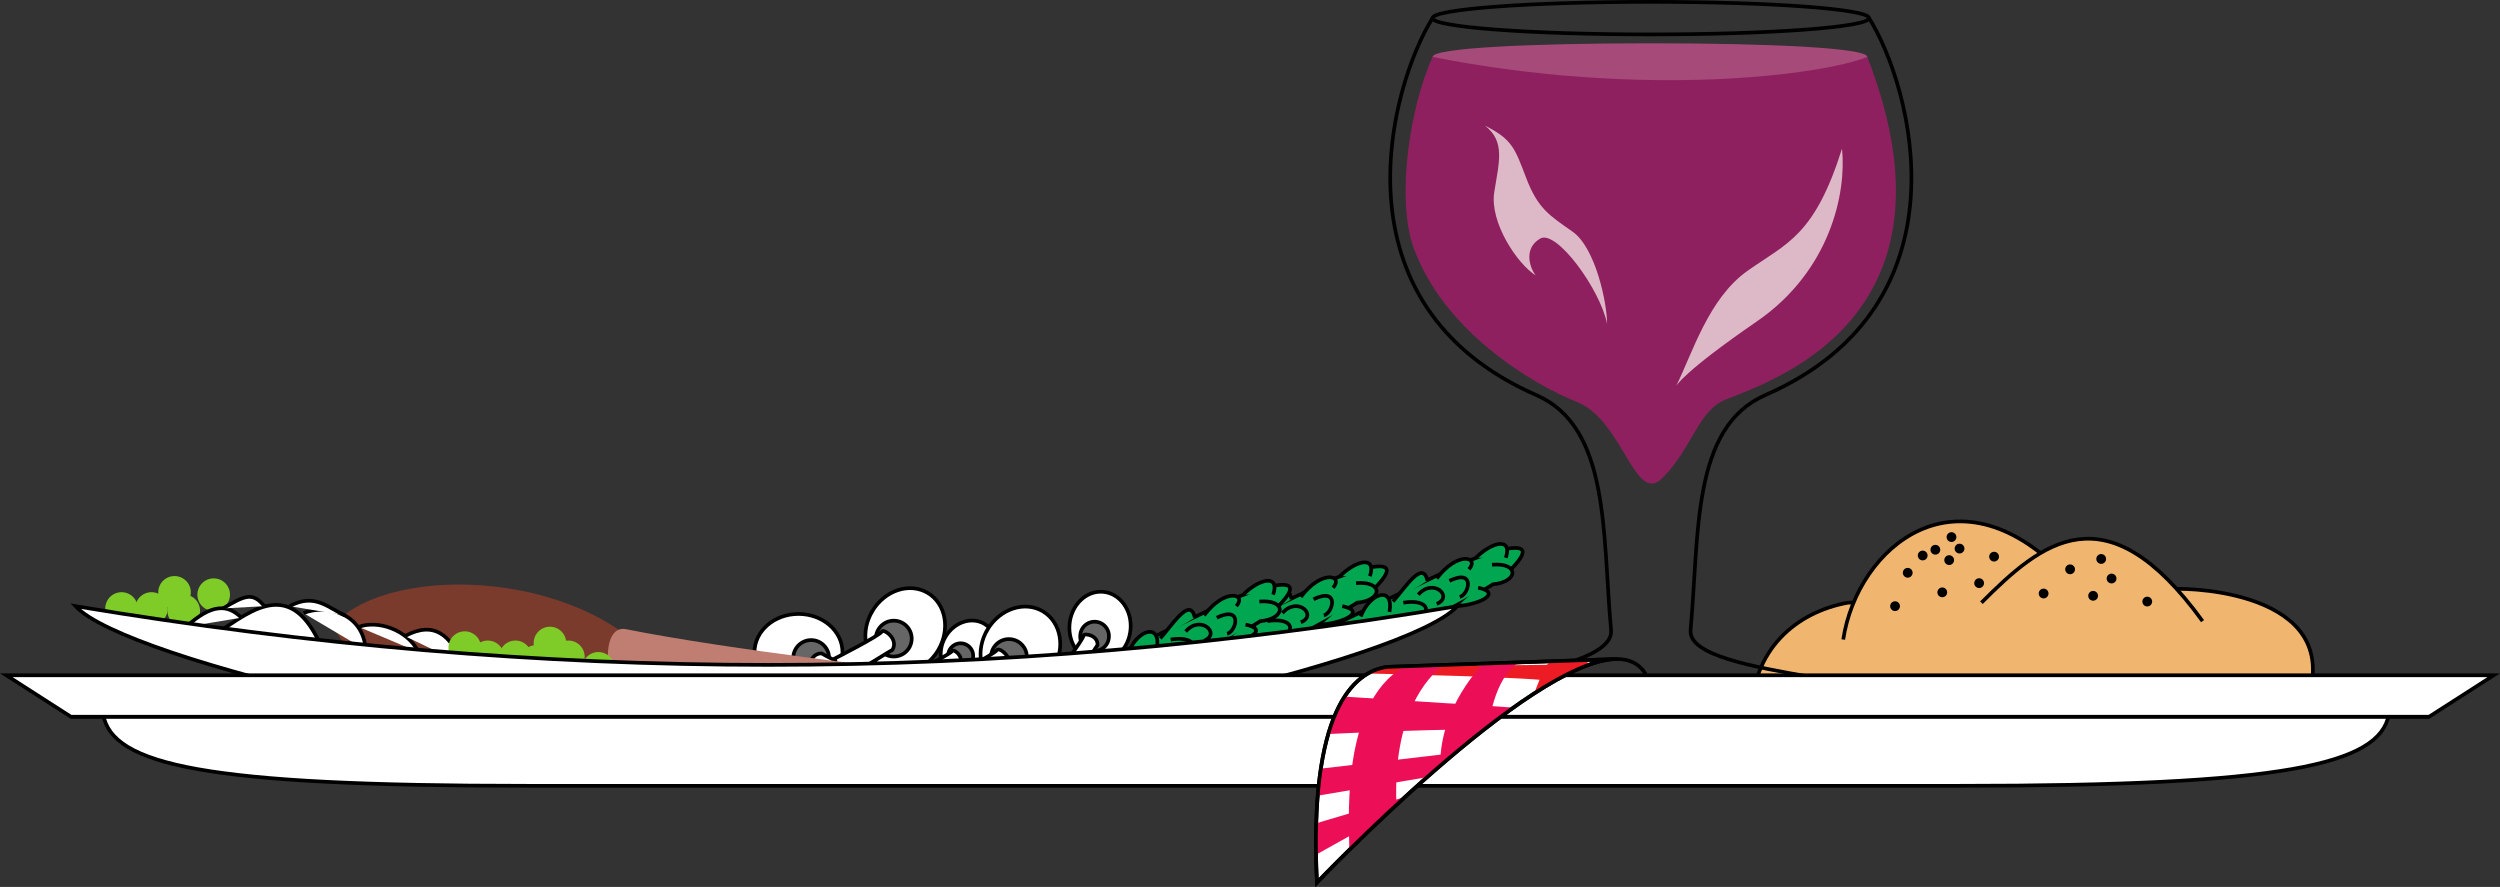 <svg xmlns="http://www.w3.org/2000/svg" width="271.356" height="96.27"><rect width="100%" height="100%" fill="#333333" stroke="none"/><path fill="#f0b670" stroke="#000" stroke-width=".4" d="M248.694 79.794c8.5-14.5-8.457-15.875-12.125-15.875l-36 1.5c-5.5 1-10.5 5-10.5 12.5"/><path fill="#f0b670" stroke="#000" stroke-width=".4" d="M200.069 69.419c1.5-10 12.5-19.5 24.5-6.5"/><path fill="#f0b670" stroke="#000" stroke-width=".4" d="M215.069 65.419c6.5-6.5 13.5-12.5 24 2"/><path d="M210.069 60.2a.528.528 0 1 0 0-1.059.528.528 0 1 0 0 1.059m2.625-.125a.528.528 0 1 0 0-1.059.528.528 0 1 0 0 1.059m-1.125 1.25a.528.528 0 1 0 0-1.059.528.528 0 1 0 0 1.059m.25-2.5a.528.528 0 1 0 0-1.059.528.528 0 1 0 0 1.059m-3.125 2a.528.528 0 1 0 0-1.059.528.528 0 1 0 0 1.059m-1.625 1.875a.528.528 0 1 0 0-1.059.528.528 0 1 0 0 1.059m9.375-1.75a.528.528 0 1 0 0-1.059.528.528 0 1 0 0 1.059m8.25 1.375a.528.528 0 1 0 0-1.059.528.528 0 1 0 0 1.059m-2.875 2.625a.528.528 0 1 0 0-1.059.528.528 0 1 0 0 1.059m7.375-1.625a.528.528 0 1 0 0-1.059.528.528 0 1 0 0 1.059m-1.125-2.125a.528.528 0 1 0 0-1.059.528.528 0 1 0 0 1.059m-.875 4a.528.528 0 1 0 0-1.059.528.528 0 1 0 0 1.059m5.875.625a.528.528 0 1 0 0-1.059.528.528 0 1 0 0 1.059m-18.25-2a.528.528 0 1 0 0-1.059.528.528 0 1 0 0 1.059m-4 1a.528.528 0 1 0 0-1.059.528.528 0 1 0 0 1.059m-5.125 1.5a.528.528 0 1 0 0-1.059.528.528 0 1 0 0 1.059"/><path fill="#00a650" stroke="#000" stroke-width=".4" d="m124.444 72.544 19.75-9.5s11-4.5 4 1.75c-1.32 1.18-10.75 6-10.75 6"/><path fill="#00a650" stroke="#000" stroke-width=".4" d="M136.444 67.294c1.5-1.75 3.25-4.5 3.75-2.25m1-.25c2.25-3 4.687-2.356 3.5-1m-5.5 2.75c1.625-1.875 3.875.25 2 1m1.375-2.5c2.875-1.375 2.125 1.5 1.125 1.75m1.75-4.25c1.75-1.75 4-2.25 3.25 0m-1.5.75c3-.25 2.875 1.875.125 2.125m-3.875 2.375c2.75-.25 4.75-1.5 2.25-2m-12.75 3.125c1-2.625 3.625-3.375 3.125-.5m1.5-1c2.25-.375 3.25.625 1.75 1.75"/><path fill="#00a650" stroke="#000" stroke-width=".4" d="m113.944 74.544 19.75-9.5s11-4.5 4 1.75c-1.32 1.18-10.75 6-10.75 6"/><path fill="#00a650" stroke="#000" stroke-width=".4" d="M125.944 69.294c1.5-1.75 3.25-4.5 3.75-2.25m1-.25c2.25-3 4.687-2.356 3.5-1m-5.5 2.75c1.625-1.875 3.875.25 2 1m1.375-2.5c2.875-1.375 2.125 1.5 1.125 1.75m1.75-4.25c1.75-1.75 4-2.25 3.25 0m-1.5.75c3-.25 2.875 1.875.125 2.125m-3.875 2.375c2.75-.25 4.75-1.5 2.25-2m-12.75 3.125c1-2.625 3.625-3.375 3.125-.5m1.5-1c2.25-.375 3.25.625 1.75 1.75m10.375-.625 19.75-9.5s11-4.5 4 1.75c-1.32 1.18-10.75 6-10.75 6"/><path fill="#00a650" stroke="#000" stroke-width=".4" d="M151.194 65.294c1.5-1.75 3.25-4.5 3.75-2.25m1-.25c2.25-3 4.687-2.356 3.5-1m-5.5 2.75c1.625-1.875 3.875.25 2 1m1.375-2.5c2.875-1.375 2.125 1.5 1.125 1.75m1.75-4.25c1.75-1.75 4-2.25 3.25 0m-1.5.75c3-.25 2.875 1.875.125 2.125m-3.875 2.375c2.75-.25 4.75-1.5 2.25-2m-12.75 3.125c1-2.625 3.625-3.375 3.125-.5m1.5-1c2.25-.375 3.25.625 1.75 1.75"/><path fill="#7b3b2c" d="M36.194 67.794c6.5-7 28.25-5.75 35.75 5.25 0 0-32.25 5.25-35.75-5.25"/><path fill="#7fcc28" d="M19.944 68.063a1.767 1.767 0 1 0 0-3.535 1.767 1.767 0 1 0 0 3.535"/><path fill="#7fcc28" d="M16.444 67.813a1.767 1.767 0 1 0 0-3.535 1.767 1.767 0 1 0 0 3.535m6.75-1.5a1.767 1.767 0 1 0 0-3.535 1.767 1.767 0 1 0 0 3.535"/><path fill="#7fcc28" d="M18.944 66.063a1.767 1.767 0 1 0 0-3.535 1.767 1.767 0 1 0 0 3.535m-5.75 1.75a1.767 1.767 0 1 0 0-3.535 1.767 1.767 0 1 0 0 3.535"/><path fill="#fff" stroke="#000" stroke-width=".4" d="M22.694 69.294c4-2.5 8.5-7 12 .5"/><path fill="#fff" stroke="#000" stroke-width=".4" d="M32.944 66.544c2.5-1 6.5 0 6.75 4"/><path fill="#fff" stroke="#000" stroke-width=".4" d="M38.944 68.044c2-.75 5.25.25 6.5 2.75m-25.25-2.75c2.75-2.5 4.5-2.5 6-1"/><path fill="#fff" stroke="#000" stroke-width=".4" d="M24.194 66.044c2.5-1.5 3.25-1.75 4.5-.25m15.25 3.25c3.25-1.75 5 0 6.25 3m-18.75-6.25c2.75-1.5 4.25.25 6 1"/><path fill="#fff" d="M86.67 74.95c2.637 0 4.774-1.86 4.774-4.156 0-2.293-2.137-4.153-4.774-4.153s-4.773 1.86-4.773 4.153c0 2.297 2.136 4.156 4.773 4.156"/><path fill="none" stroke="#000" stroke-width=".4" d="M86.67 74.95c2.637 0 4.774-1.86 4.774-4.156 0-2.293-2.137-4.153-4.774-4.153s-4.773 1.86-4.773 4.153c0 2.297 2.136 4.156 4.773 4.156zm0 0"/><path fill="#666" d="M88.045 69.477a1.942 1.942 0 1 0 0 3.887 1.942 1.942 0 1 0 0-3.887"/><path fill="none" stroke="#000" stroke-width=".4" d="M88.045 69.477a1.942 1.942 0 1 0 0 3.887 1.942 1.942 0 1 0 0-3.887zm0 0"/><path fill="#fff" d="M88.045 72.919c.559 0 5.125 2.875 5.125 2.875s1.203-.934 1-1.75c-.203-.813-3.98-2.516-5-3.125-1.375 0-1.5 2-1.125 2"/><path fill="none" stroke="#000" stroke-width=".4" d="M88.045 72.919c.559 0 5.125 2.875 5.125 2.875s1.203-.934 1-1.75c-.203-.813-3.98-2.516-5-3.125-1.375 0-1.5 2-1.125 2zm0 0"/><path fill="#fff" d="M94.69 66.325c-1.352 2.262-.856 5.05 1.117 6.227 1.965 1.18 4.66.3 6.012-1.961 1.355-2.262.855-5.051-1.114-6.23-1.964-1.177-4.66-.298-6.015 1.964"/><path fill="none" stroke="#000" stroke-width=".4" d="M94.69 66.325c-1.352 2.262-.856 5.05 1.117 6.227 1.965 1.18 4.66.3 6.012-1.961 1.355-2.262.855-5.051-1.114-6.23-1.964-1.177-4.66-.298-6.015 1.964zm0 0"/><path fill="#666" d="M98.682 70.313a1.941 1.941 0 0 0-.668-2.664 1.942 1.942 0 0 0-2.668.668 1.942 1.942 0 0 0 .668 2.668c.922.55 2.117.25 2.668-.672"/><path fill="none" stroke="#000" stroke-width=".4" d="M98.682 70.313a1.941 1.941 0 0 0-.668-2.664 1.942 1.942 0 0 0-2.668.668 1.942 1.942 0 0 0 .668 2.668c.922.55 2.117.25 2.668-.672zm0 0"/><path fill="#fff" d="M95.725 68.548c-.285.476-5.098 2.918-5.098 2.918s.188 1.515.989 1.757c.8.243 4.203-2.125 5.25-2.683.707-1.18-.946-2.317-1.141-1.992"/><path fill="none" stroke="#000" stroke-width=".4" d="M95.725 68.548c-.285.476-5.098 2.918-5.098 2.918s.188 1.515.989 1.757c.8.243 4.203-2.125 5.25-2.683.707-1.18-.946-2.317-1.141-1.992zm0 0"/><path fill="#fff" d="M102.643 69.095c-.945 1.582-.598 3.535.781 4.359 1.375.824 3.262.21 4.211-1.371.945-1.586.598-3.54-.781-4.363-1.375-.825-3.262-.211-4.211 1.375"/><path fill="none" stroke="#000" stroke-width=".4" d="M102.643 69.095c-.945 1.582-.598 3.535.781 4.359 1.375.824 3.262.21 4.211-1.371.945-1.586.598-3.54-.781-4.363-1.375-.825-3.262-.211-4.211 1.375zm0 0"/><path fill="#666" d="M105.44 71.887a1.363 1.363 0 0 0-.473-1.867 1.356 1.356 0 0 0-1.863.47 1.361 1.361 0 0 0 2.336 1.398"/><path fill="none" stroke="#000" stroke-width=".4" d="M105.44 71.887a1.363 1.363 0 0 0-.473-1.867 1.356 1.356 0 0 0-1.863.47 1.361 1.361 0 0 0 2.336 1.398zm0 0"/><path fill="#fff" d="M103.37 70.65c-.204.335-3.57 2.042-3.57 2.042s.128 1.063.69 1.23c.563.173 2.946-1.488 3.676-1.878.492-.824-.664-1.621-.797-1.395"/><path fill="none" stroke="#000" stroke-width=".4" d="M103.37 70.65c-.204.335-3.57 2.042-3.57 2.042s.128 1.063.69 1.23c.563.173 2.946-1.488 3.676-1.878.492-.824-.664-1.621-.797-1.395zm0 0"/><path fill="#fff" d="M116.092 67.747c-.187 2.101 1.14 3.937 2.969 4.101 1.828.164 3.46-1.406 3.648-3.507.192-2.102-1.14-3.938-2.968-4.102-1.829-.164-3.461 1.406-3.649 3.508"/><path fill="none" stroke="#000" stroke-width=".4" d="M116.092 67.747c-.187 2.101 1.14 3.937 2.969 4.101 1.828.164 3.46-1.406 3.648-3.507.192-2.102-1.14-3.938-2.968-4.102-1.829-.164-3.461 1.406-3.649 3.508zm0 0"/><path fill="#666" d="M120.354 69.231a1.556 1.556 0 1 0-3.098-.273 1.555 1.555 0 1 0 3.098.273"/><path fill="none" stroke="#000" stroke-width=".4" d="M120.354 69.231a1.556 1.556 0 1 0-3.098-.273 1.555 1.555 0 1 0 3.098.273zm0 0"/><path fill="#fff" d="M117.612 68.99c-.043.444-2.66 3.874-2.66 3.874s.664 1.027 1.324.922c.664-.102 2.289-2.992 2.847-3.758.098-1.098-1.484-1.34-1.511-1.039"/><path fill="none" stroke="#000" stroke-width=".4" d="M117.612 68.99c-.043.444-2.66 3.874-2.66 3.874s.664 1.027 1.324.922c.664-.102 2.289-2.992 2.847-3.758.098-1.098-1.484-1.34-1.511-1.039zm0 0"/><path fill="#fff" d="M107.19 68.325c-1.352 2.262-.856 5.05 1.117 6.227 1.965 1.18 4.66.3 6.012-1.961 1.355-2.262.855-5.051-1.114-6.23-1.964-1.177-4.66-.298-6.015 1.964"/><path fill="none" stroke="#000" stroke-width=".4" d="M107.19 68.325c-1.352 2.262-.856 5.05 1.117 6.227 1.965 1.18 4.66.3 6.012-1.961 1.355-2.262.855-5.051-1.114-6.23-1.964-1.177-4.66-.298-6.015 1.964zm0 0"/><path fill="#666" d="M111.182 72.313a1.941 1.941 0 0 0-.668-2.664 1.942 1.942 0 0 0-2.668.668 1.942 1.942 0 0 0 .668 2.668c.922.55 2.117.25 2.668-.672"/><path fill="none" stroke="#000" stroke-width=".4" d="M111.182 72.313a1.941 1.941 0 0 0-.668-2.664 1.942 1.942 0 0 0-2.668.668 1.942 1.942 0 0 0 .668 2.668c.922.55 2.117.25 2.668-.672zm0 0"/><path fill="#fff" d="M108.225 70.548c-.285.476-5.098 2.918-5.098 2.918s.188 1.515.989 1.757c.8.243 4.203-2.125 5.25-2.683.707-1.18-.946-2.317-1.141-1.992"/><path fill="none" stroke="#000" stroke-width=".4" d="M108.225 70.548c-.285.476-5.098 2.918-5.098 2.918s.188 1.515.989 1.757c.8.243 4.203-2.125 5.25-2.683.707-1.18-.946-2.317-1.141-1.992zm0 0"/><path fill="#bf7e71" d="M67.194 75.294c-1.75-2.25-1.715-7.492.75-7 11.25 2.25 31.25 4.5 31.25 4.5l-2.5 3.75"/><path fill="#7fcc28" d="M50.444 72.063a1.767 1.767 0 1 0 0-3.535 1.767 1.767 0 1 0 0 3.535"/><path fill="#7fcc28" d="M52.944 73.063a1.767 1.767 0 1 0 0-3.535 1.767 1.767 0 1 0 0 3.535"/><path fill="#7fcc28" d="M55.944 73.063a1.767 1.767 0 1 0 0-3.535 1.767 1.767 0 1 0 0 3.535"/><path fill="#7fcc28" d="M58.194 73.563a1.767 1.767 0 1 0 0-3.535 1.767 1.767 0 1 0 0 3.535"/><path fill="#7fcc28" d="M61.694 73.063a1.767 1.767 0 1 0 0-3.535 1.767 1.767 0 1 0 0 3.535"/><path fill="#7fcc28" d="M64.944 74.313a1.767 1.767 0 1 0 0-3.535 1.767 1.767 0 1 0 0 3.535m-5.25-2.75a1.767 1.767 0 1 0 0-3.535 1.767 1.767 0 1 0 0 3.535"/><path fill="#fff" stroke="#000" stroke-width=".4" d="M79.194 81.794c-21 0-65.5-10-71-16 51 8.5 99.5 8.5 150 0-5.5 6-50 16-71 16"/><path fill="#a54a79" d="M179.053 10.372c13.082 0 23.633-3.215 23.633-4.192 0-.976-10.418-1.48-23.5-1.48s-23.692.504-23.692 1.48c0 .977 10.477 4.192 23.559 4.192"/><path fill="none" stroke="#000" stroke-width=".4" d="M179.186 3.735c13.082 0 23.687-.793 23.687-1.77C202.873.99 192.268.2 179.186.2s-23.692.79-23.692 1.766 10.61 1.77 23.692 1.77zm0 0"/><path fill="none" stroke="#000" stroke-width=".4" d="M202.873 1.966c4.563 7.25 11.258 31.066-11.277 40.925-8 3.5-7.145 15.043-8.098 25.5-.5 5.5 28.438 5 21.438 9.34h-51.5c-5.5-3.34 21.933-3.84 21.433-9.34-.949-10.457-.097-22-8.097-25.5-22.535-9.859-15.836-33.675-11.278-40.925"/><path fill="#8f205f" d="M155.494 6.18c-2.5 5.5-3.96 15.454-2.058 20.711 3.25 9 12.75 14.75 17.75 16.75s6.25 11.25 9.25 8.25 3.758-6.722 6.258-8.222c2.5-1.5 27.742-7.239 15.992-37.489-5 2-24.442 4.5-47.192 0"/><path fill="#ddb9c7" d="M161.186 13.641c3 1.5 3.25 2.5 4.5 5.75s2.5 4 5 5.75 3.75 7.75 3.75 10c-.75-3.75-5.5-10.25-7.25-9.25s-1.25 3-.5 4c-2-1.25-5-5.75-4.5-9s1.25-5.5-1-7.25m38.75 2.5c.5 4.75-1.25 13.25-9.25 18.75s-8.75 7-8.75 7c1.75-3.5 3.5-9.5 7.75-12.5s7.25-3.75 10.25-13.25"/><path fill="#fff" stroke="#000" stroke-width=".4" d="M259.287 77.544c-1 5.5-11.593 7.75-46.593 7.75h-155.5c-35 0-45-2.25-46-7.75"/><path fill="none" stroke="#000" stroke-width=".4" d="M7.694 77.794h255.968"/><path fill="#fff" d="M.682 73.294h269.992l-7.012 4.5H7.694l-7.012-4.5"/><path fill="none" stroke="#000" stroke-width=".4" d="M.682 73.294h269.992l-7.012 4.5H7.694Zm174.824-1.762c1.406 0 2.508.531 3.188 1.762"/><path fill="#fff" d="m150.627 72.384 24.88-.852c-9.45.012-32.563 24.262-32.563 24.262-.899-18.532 3.898-22.95 7.683-23.41"/><path fill="none" stroke="#000" stroke-width=".4" d="m150.627 72.384 24.88-.852c-9.45.012-32.563 24.262-32.563 24.262-.899-18.532 3.898-22.95 7.683-23.41zm0 0"/><path fill="#ed0e58" d="M142.819 92.794s6.812-3.875 7.187-3.875l2.563-2.438-9.688 2.875-.062 3.438m12.062-8.438 3-2.625-14.437 1.688s-.313 2.5-.375 2.937l11.812-2m-10.687-4.687s15.75-.75 16.75-.375l3.187-2.5-18.25-1.188c-.625.438-1.687 4.063-1.687 4.063"/><path fill="#ed1c24" d="M148.569 73.106s18.703.399 20.062.875c.313-.25 3.188-1.625 3.938-1.875l-21.313.25c-.625 0-2.125.25-2.687.75"/><path fill="#ed0e58" d="M146.444 92.294c.125-1.625-1.313-15.875 6-19.938l4.125-.125c-1.625 1.375-5.375 5.188-5 15.063l-5.125 5m14.562-20.25s-4.687 4.5-4.687 11l5.25-4.125s.5-5.375 3.375-7.063l-3.938.188"/><path fill="#ed1c24" d="M166.569 75.169s1.062-3.063 1.625-3.25l4.125-.25v.562c-.313.063-5.75 2.938-5.75 2.938"/><path fill="none" stroke="#000" stroke-width=".4" d="m150.627 72.384 24.88-.852c-9.45.012-32.563 24.262-32.563 24.262-.899-18.532 3.898-22.95 7.683-23.41zm0 0"/></svg>
